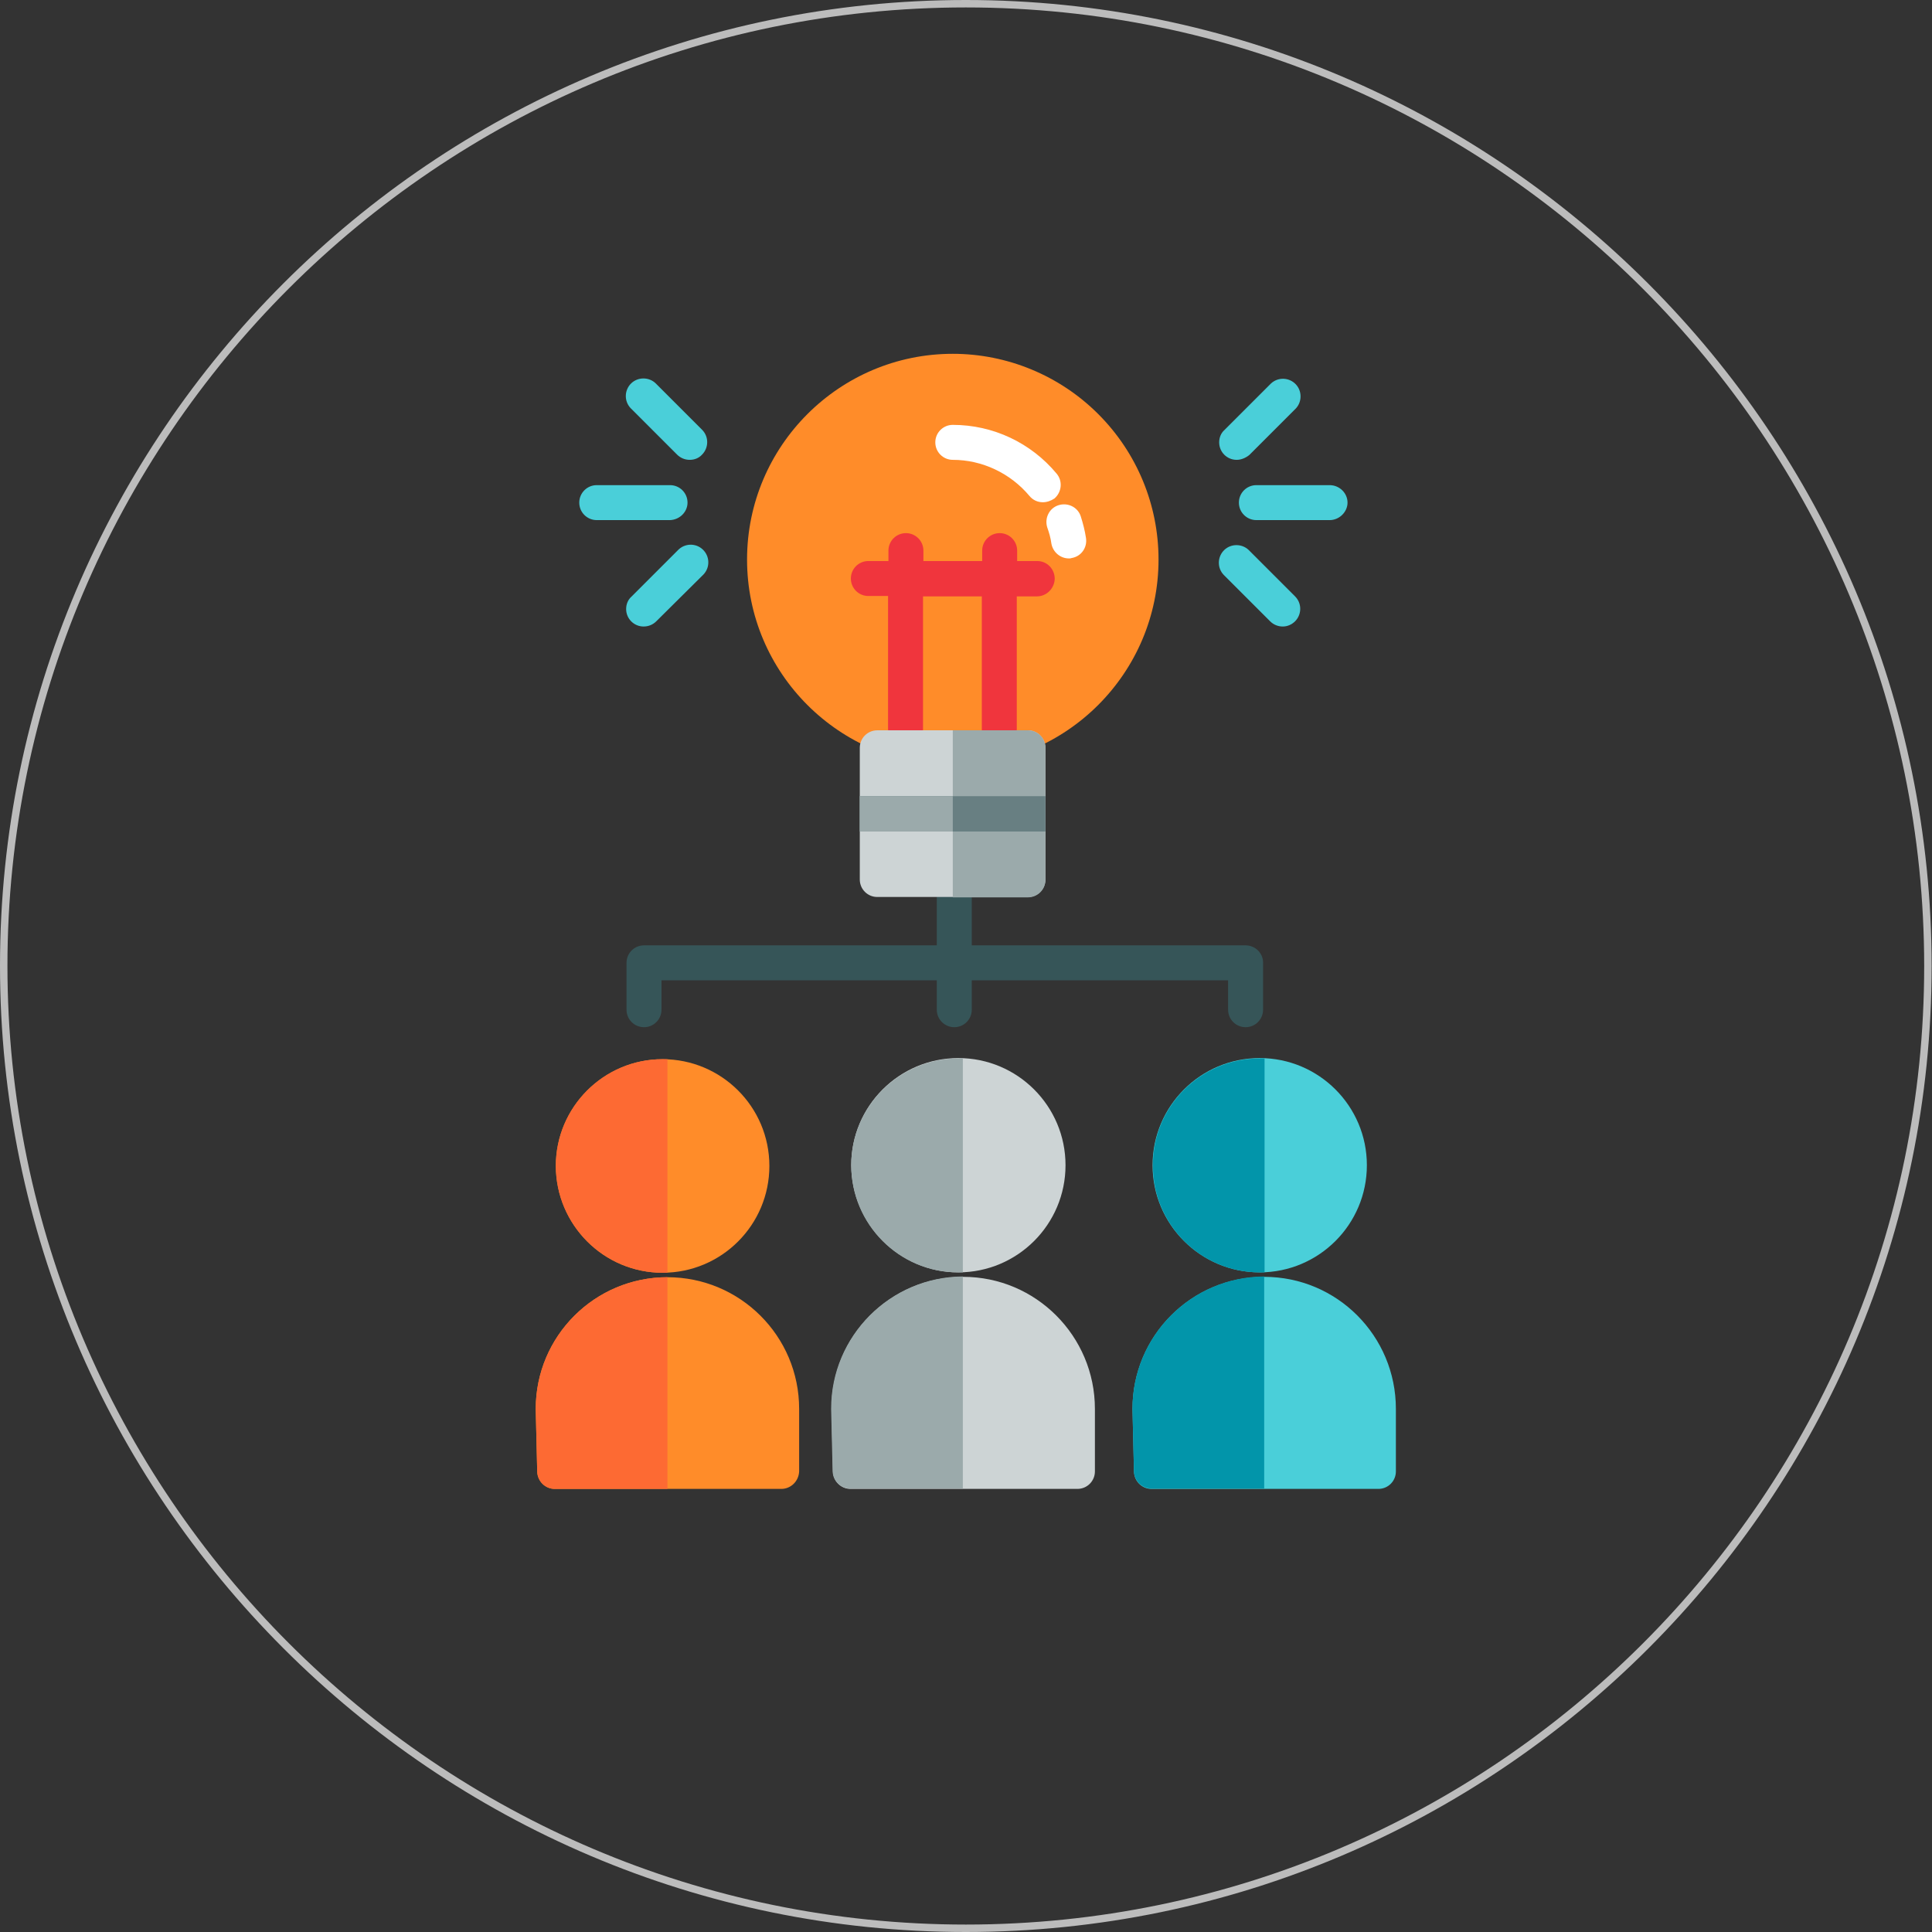 <svg  xmlns="http://www.w3.org/2000/svg" viewBox="0 0 519.3 519.3" style="enable-background:new 0 0 519.3 519.3;">
<rect x="0" y="0" width="519.3" height="519.3" fill="#333333" stroke="none"/>
<style type="text/css">
	.st0{fill:none;stroke:#BCBCBC;stroke-width:2;stroke-miterlimit:10;}
	.st1{fill:#FF8C29;}
	.st2{fill:#FD6A33;}
	.st3{fill:#4ACFD9;}
	.st4{fill:#0295AA;}
	.st5{fill:#CDD4D5;}
	.st6{fill:#9BAAAB;}
	.st7{fill:#365558;}
	.st8{fill:#FFFFFF;}
	.st9{fill:#F0353D;}
	.st10{fill:#687F82;}
</style>
<path class="st0" d="M259.6,518.3c142.5,0,258.6-116.2,258.6-258.6S402.1,1,259.6,1S1,117.2,1,259.6S117.2,518.3,259.6,518.3
	L259.6,518.3z"/>
<g>
	<g>
		<path class="st1" d="M178.1,342.1c15.9,0,28.7-12.9,28.7-28.7c0-15.9-12.9-28.7-28.7-28.7s-28.7,12.9-28.7,28.7l0,0
			C149.5,329.3,162.3,342.1,178.1,342.1z"/>
		<path class="st1" d="M179.4,343.3c-19.5,0-35.4,15.8-35.4,35.4c0,0,0,0.1,0,0.1l0.4,16.8c0.1,2.6,2.2,4.6,4.7,4.6H210
			c2.6,0,4.7-2.1,4.8-4.7c0,0,0,0,0,0v-16.8C214.8,359.1,198.9,343.3,179.4,343.3z"/>
	</g>
	<g>
		<path class="st2" d="M178.1,284.7c-15.9,0-28.7,12.9-28.7,28.7s12.9,28.7,28.7,28.7c0.4,0,0.8,0,1.3,0v-57.4
			C179,284.7,178.6,284.7,178.1,284.7z"/>
		<path class="st2" d="M144,378.7c0,0,0,0.1,0,0.1l0.4,16.8c0.1,2.6,2.2,4.6,4.7,4.6h30.3v-56.9C159.9,343.3,144,359.1,144,378.7z"
			/>
	</g>
</g>
<g>
	<g>
		<path class="st3" d="M338.6,342c15.9,0,28.8-12.9,28.8-28.8c0-15.9-12.9-28.8-28.8-28.8c-15.9,0-28.8,12.9-28.8,28.8
			C309.8,329.1,322.7,342,338.6,342z"/>
		<path class="st3" d="M339.8,343.2c-19.6,0-35.4,15.9-35.4,35.5c0,0,0,0.1,0,0.1l0.4,16.8c0.1,2.6,2.2,4.6,4.7,4.6h61
			c2.6,0,4.7-2.1,4.7-4.7v-16.8C375.2,359.1,359.4,343.2,339.8,343.2z"/>
	</g>
	<g>
		<path class="st4" d="M338.6,284.5c-15.9,0-28.8,12.9-28.7,28.8c0,15.9,12.9,28.7,28.7,28.7c0.4,0,0.8,0,1.3,0v-57.5
			C339.4,284.5,339,284.5,338.6,284.5z"/>
		<path class="st4" d="M304.4,378.6c0,0,0,0.1,0,0.1l0.4,16.8c0.1,2.6,2.2,4.6,4.7,4.6h30.3v-57
			C320.2,343.2,304.4,359.1,304.4,378.6z"/>
	</g>
	<g>
		<path class="st5" d="M257.6,342c15.9,0,28.8-12.9,28.8-28.8c0-15.9-12.9-28.8-28.8-28.8s-28.8,12.9-28.8,28.8
			C228.9,329.1,241.8,342,257.6,342z"/>
		<path class="st5" d="M258.9,343.2c-19.6,0-35.4,15.9-35.4,35.5c0,0,0,0.1,0,0.1l0.4,16.8c0.1,2.6,2.2,4.6,4.7,4.6h61
			c2.6,0,4.7-2.1,4.7-4.7v-16.8C294.3,359.1,278.4,343.2,258.9,343.2z"/>
	</g>
	<g>
		<path class="st6" d="M257.6,284.5c-15.9,0-28.8,12.9-28.8,28.7c0,15.9,12.9,28.8,28.7,28.8c0,0,0,0,0,0c0.4,0,0.8,0,1.3,0v-57.5
			C258.4,284.5,258,284.5,257.6,284.5z"/>
		<path class="st6" d="M223.4,378.6c0,0,0,0.1,0,0.1l0.4,16.8c0.1,2.6,2.2,4.6,4.7,4.6h30.3v-57
			C239.3,343.2,223.4,359.1,223.4,378.6z"/>
	</g>
	<path class="st7" d="M334.8,254.1h-73.6v-45.8c0-2.6-2.1-4.7-4.7-4.7c-2.6,0-4.7,2.1-4.7,4.7c0,0,0,0,0,0v45.8h-78.7
		c-2.6,0-4.7,2.1-4.7,4.7l0,0v12.6c0,2.6,2.1,4.7,4.7,4.7c2.6,0,4.7-2.1,4.7-4.7v-7.9h74v7.9c0,2.6,2.1,4.7,4.7,4.7
		c2.6,0,4.7-2.1,4.7-4.7v-7.9h68.9v7.9c0,2.6,2.1,4.7,4.7,4.7c2.6,0,4.7-2.1,4.7-4.7v-12.7C339.5,256.2,337.4,254.1,334.8,254.1
		C334.8,254.1,334.8,254.1,334.8,254.1z"/>
	<g>
		<path class="st3" d="M180.1,139.8h-19.7c-2.6,0-4.7-2.1-4.7-4.7c0-2.6,2.1-4.7,4.7-4.7c0,0,0,0,0,0h19.7c2.6,0,4.7,2.1,4.7,4.7
			C184.8,137.6,182.7,139.7,180.1,139.8C180.1,139.8,180.1,139.8,180.1,139.8z"/>
		<path class="st3" d="M173,168.4c-2.6,0-4.7-2.1-4.7-4.7c0-1.3,0.5-2.5,1.4-3.3l12.5-12.5c1.8-1.9,4.8-2,6.7-0.2
			c1.9,1.8,2,4.8,0.2,6.7c-0.1,0.1-0.1,0.1-0.2,0.2L176.4,167C175.5,167.9,174.3,168.4,173,168.4z"/>
		<path class="st3" d="M185.4,123.6c-1.3,0-2.5-0.5-3.4-1.4l-12.5-12.5c-1.8-1.9-1.7-4.9,0.2-6.7c1.8-1.7,4.7-1.7,6.5,0l12.5,12.5
			c1.9,1.9,1.8,4.9,0,6.7C187.9,123.1,186.7,123.6,185.4,123.6z"/>
		<path class="st3" d="M357.4,139.8h-19.7c-2.6,0-4.7-2.1-4.7-4.7s2.1-4.7,4.7-4.7c0,0,0,0,0,0h19.7c2.6,0,4.8,2.1,4.8,4.7
			C362.2,137.6,360,139.8,357.4,139.8z"/>
		<path class="st3" d="M344.8,168.4c-1.3,0-2.5-0.5-3.4-1.4l-12.5-12.5c-1.8-1.9-1.7-4.9,0.2-6.7c1.8-1.7,4.7-1.7,6.5,0l12.5,12.5
			c1.9,1.9,1.8,4.9,0,6.7C347.2,167.9,346,168.4,344.8,168.4z"/>
		<path class="st3" d="M332.4,123.6c-2.6,0-4.7-2.1-4.7-4.7c0-1.3,0.5-2.5,1.4-3.3l12.5-12.5c1.9-1.8,4.9-1.7,6.7,0.2
			c1.7,1.8,1.7,4.7,0,6.5l-12.5,12.5C334.8,123.1,333.6,123.6,332.4,123.6z"/>
	</g>
	<path class="st1" d="M256.1,95.1c-30.5,0-55.3,24.8-55.3,55.3s24.8,55.3,55.3,55.3c30.5,0,55.3-24.8,55.3-55.3
		c0-14.7-5.8-28.7-16.2-39.1C284.8,100.9,270.7,95.1,256.1,95.1z"/>
	<g>
		<path class="st8" d="M287.3,150.1c-2.3,0-4.3-1.7-4.7-4c-0.2-1.5-0.6-2.9-1.1-4.3c-0.8-2.5,0.5-5.2,3-6s5.2,0.5,6,3
			c0.6,1.9,1.1,3.8,1.4,5.8c0.4,2.6-1.3,5-3.9,5.4c0,0,0,0,0,0C287.8,150.1,287.5,150.1,287.3,150.1z"/>
		<path class="st8" d="M280.3,135c-1.4,0-2.7-0.6-3.6-1.7c-5.1-6.1-12.7-9.7-20.6-9.7c-2.6,0-4.7-2.1-4.7-4.7c0-2.6,2.1-4.7,4.7-4.7
			c10.8,0,21,4.8,27.9,13.1c1.7,2,1.4,5-0.6,6.7C282.5,134.6,281.4,135,280.3,135z"/>
	</g>
	<path class="st9" d="M278.8,150.8h-5.4v-2.8c0-2.6-2.1-4.7-4.7-4.7c-2.6,0-4.7,2.1-4.7,4.7v2.8h-15.8v-2.8c0-2.6-2.1-4.7-4.7-4.7
		c-2.6,0-4.7,2.1-4.7,4.7c0,0,0,0,0,0v2.8h-5.4c-2.6,0-4.7,2.1-4.7,4.7c0,2.6,2.1,4.7,4.7,4.7c0,0,0,0,0,0h5.3V196
		c0,2.6,2.1,4.7,4.7,4.7c2.6,0,4.7-2.1,4.7-4.7v-35.7h15.8V196c0,2.6,2.1,4.7,4.7,4.7c2.6,0,4.7-2.1,4.7-4.7v-35.7h5.4
		c2.6,0,4.7-2.1,4.8-4.7C283.5,152.9,281.4,150.8,278.8,150.8z"/>
	<path class="st5" d="M276.3,196.3h-40.5c-2.6,0-4.7,2.1-4.7,4.7c0,0,0,0,0,0v35.4c0,2.6,2.1,4.7,4.7,4.7c0,0,0,0,0,0h40.5
		c2.6,0,4.7-2.1,4.7-4.7V201C281,198.4,278.9,196.3,276.3,196.3z"/>
	<path class="st6" d="M256.1,196.3v44.9h20.2c2.6,0,4.7-2.1,4.7-4.7V201c0-2.6-2.1-4.7-4.7-4.7H256.1z"/>
	<rect x="231.1" y="214" class="st10" width="49.9" height="9.5"/>
	<rect x="231.1" y="214" class="st6" width="25" height="9.5"/>
</g>
</svg>
